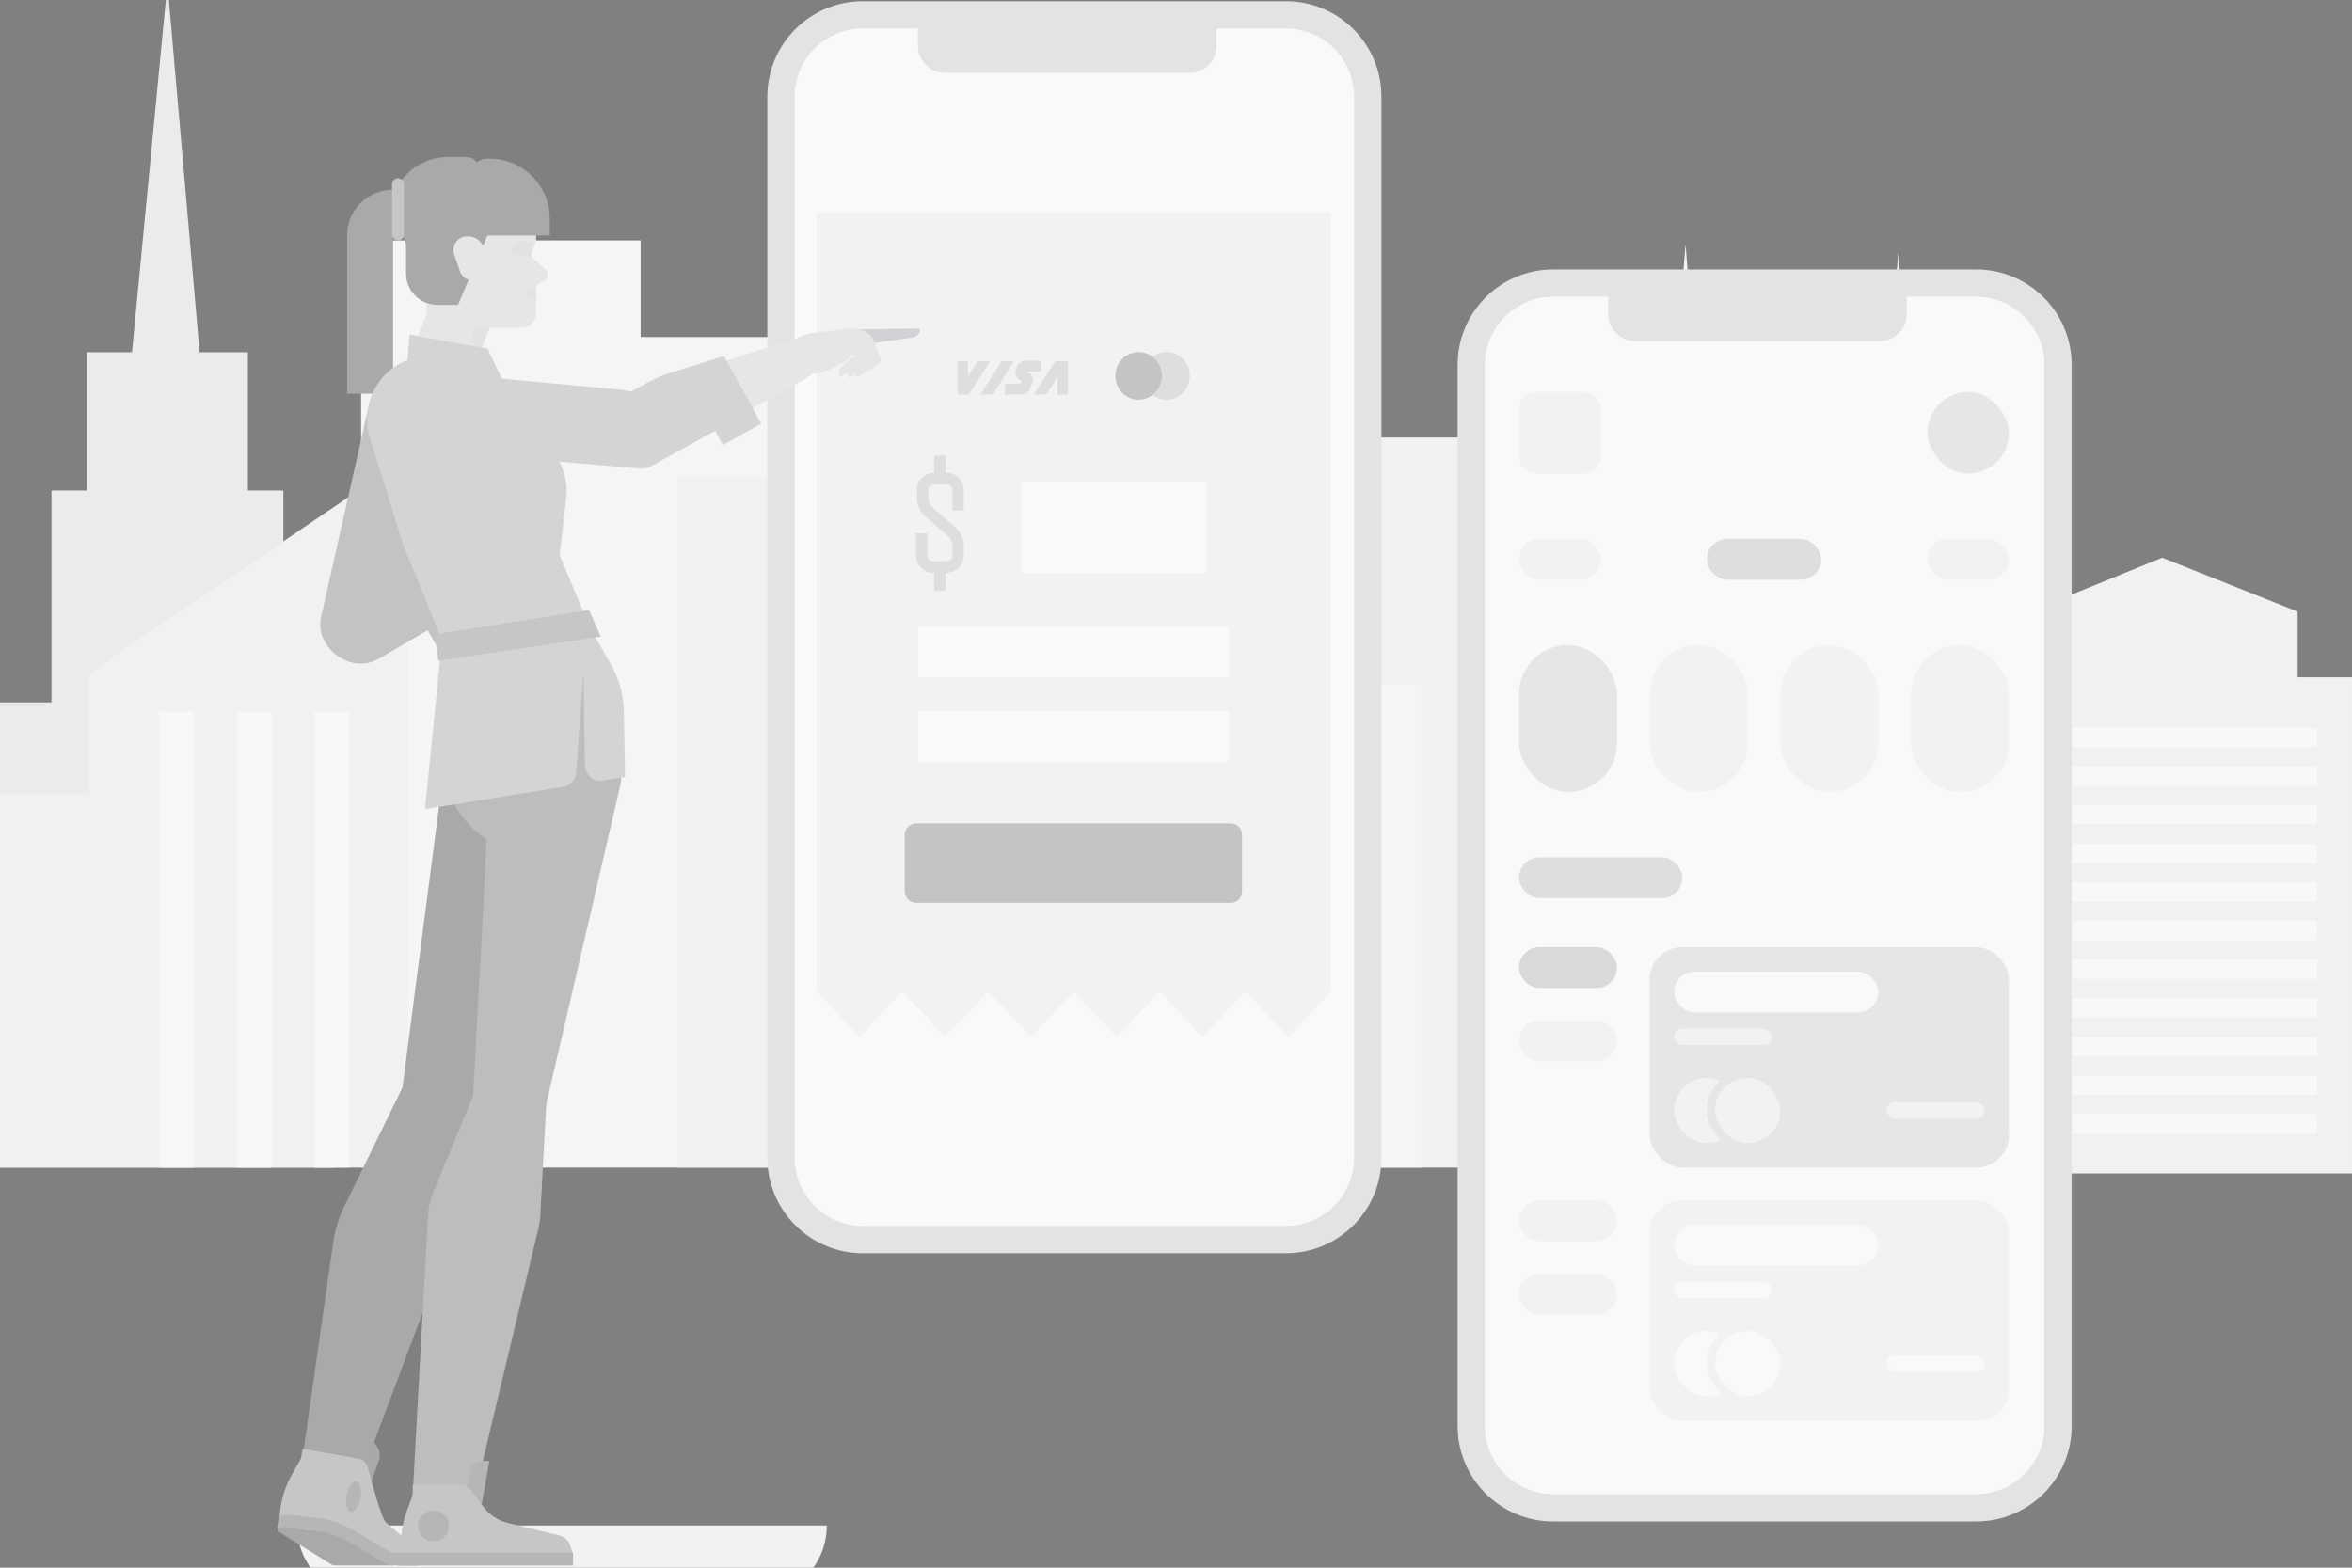 <svg width="288" height="192" viewBox="0 0 288 192" fill="none" xmlns="http://www.w3.org/2000/svg">
<rect x="0" y="0" width="288" height="192" fill="#808080" stroke="none"/>
<g clip-path="url(#clip0_1073_16308)">
<g clip-path="url(#clip1_1073_16308)">
<path d="M101.242 186.83C101.242 191.987 96.837 196.168 91.403 196.168H46.207C40.773 196.168 36.368 191.987 36.368 186.83H101.242Z" fill="#F2F2F2"/>
</g>
<g clip-path="url(#clip2_1073_16308)">
<path d="M41 86.024V143H0V86.024H6.307V60.069H10.642V43.142H16.162L20.5 -2L24.441 43.142H30.354V60.069H34.693V86.024H41Z" fill="#EBEBEB"/>
<path d="M191.591 74.409V53.584H154.034V74.409H150.23V143.036H195.395V74.409H191.591Z" fill="#F1F1F1"/>
<path d="M216.217 69.202L208.801 45.537H207.565L206.399 29.938L205.092 45.537H203.856L196.44 69.202H193.968V156.761H218.689V69.202H216.217ZM78.443 41.278V29.445H44.213V158.654H95.082V41.278H78.443Z" fill="#F5F5F5"/>
<path d="M10.934 82.454V97.126H0V161.494H49.918V55.949L10.934 82.454Z" fill="#F1F1F1"/>
<path d="M174.099 149.661V83.873H166.492V62.101H161.263V47.903H154.131L149.377 10.039L144.148 47.903H137.492V62.101H132.262V83.873H124.656V150.134H118V160.546H180.754V149.661H174.099Z" fill="#F5F5F5"/>
<path d="M82.992 58.316H120.55V152.975H82.992V58.316Z" fill="#F1F1F1"/>
<path d="M29 87.188H33.279V161.968H29V87.188ZM19.492 87.188H23.771V161.968H19.492V87.188ZM38.509 87.188H42.787V161.968H38.509V87.188Z" fill="#F8F8F9"/>
<path d="M255.296 81.971V73.925L238.711 67.318L222.493 73.925V81.971H215.837V176.156H261.952V81.971H255.296Z" fill="#F1F1F1"/>
<path d="M220.592 88.143H257.674V90.509H220.592V88.143ZM220.592 92.876H257.674V95.242H220.592V92.876ZM220.592 97.608H257.674V99.975H220.592V97.608ZM220.592 102.341H257.674V104.708H220.592V102.341ZM220.592 107.074H257.674V109.44H220.592V107.074ZM220.592 111.807H257.674V114.173H220.592V111.807ZM220.592 116.54H257.674V118.906H220.592V116.54ZM220.592 121.273H257.674V123.639H220.592V121.273ZM220.592 126.006H257.674V128.372H220.592V126.006ZM220.592 130.739H257.674V133.105H220.592V130.739ZM220.592 135.471H257.674V137.838H220.592V135.471Z" fill="#F8F8F9"/>
</g>
<g clip-path="url(#clip3_1073_16308)">
<path d="M217.638 75.391V54.566H180.081V75.391H176.277V144.019H221.442V75.391H217.638Z" fill="#F1F1F1"/>
<path d="M242.265 70.184L234.849 46.52H233.612L232.447 30.92L231.14 46.52H229.904L222.488 70.184H220.016V157.744H244.737V70.184H242.265ZM104.49 42.26V30.428H70.261V159.637H121.13V42.26H104.49Z" fill="#F1F1F1"/>
<path d="M200.147 150.645V84.857H192.54V63.086H187.31V48.887H180.179L175.425 11.023L170.196 48.887H163.54V63.086H158.31V84.857H150.704V151.118H144.048V161.531H206.802V150.645H200.147Z" fill="#F1F1F1"/>
<path d="M281.344 82.955V74.909L264.759 68.303L248.541 74.909V82.955H241.885V177.14H288V82.955H281.344Z" fill="#F1F1F1"/>
<path d="M246.639 89.127H283.721V91.493H246.639V89.127ZM246.639 93.86H283.721V96.226H246.639V93.86ZM246.639 98.593H283.721V100.959H246.639V98.593ZM246.639 103.326H283.721V105.692H246.639V103.326ZM246.639 108.058H283.721V110.424H246.639V108.058ZM246.639 112.791H283.721V115.157H246.639V112.791ZM246.639 117.524H283.721V119.89H246.639V117.524ZM246.639 122.257H283.721V124.623H246.639V122.257ZM246.639 126.99H283.721V129.356H246.639V126.99ZM246.639 131.723H283.721V134.089H246.639V131.723ZM246.639 136.456H283.721V138.822H246.639V136.456Z" fill="#F8F8F9"/>
</g>
<g clip-path="url(#clip4_1073_16308)">
<path d="M105.65 151.817C100.124 151.817 95.629 147.321 95.629 141.794V11.843C95.629 6.316 100.124 1.82 105.65 1.82H157.461C162.987 1.82 167.483 6.316 167.483 11.843V141.794C167.483 147.321 162.987 151.817 157.461 151.817H105.65Z" fill="#F9F9F9"/>
<path d="M157.462 3.491C162.067 3.491 165.813 7.238 165.813 11.844V141.795C165.813 146.4 162.067 150.147 157.462 150.147H105.651C101.046 150.147 97.299 146.4 97.299 141.795V11.844C97.299 7.238 101.046 3.491 105.651 3.491H157.462ZM157.462 0.15H105.651C99.194 0.15 93.959 5.386 93.959 11.844V141.795C93.959 148.253 99.194 153.488 105.651 153.488H157.462C163.919 153.488 169.154 148.253 169.154 141.795V11.844C169.154 5.386 163.918 0.15 157.462 0.15Z" fill="#E3E3E3"/>
<path d="M115.732 8.929H145.625C146.51 8.929 147.36 8.577 147.987 7.95C148.613 7.324 148.965 6.474 148.965 5.588V1.906H112.392V5.588C112.392 6.474 112.744 7.324 113.37 7.95C113.996 8.577 114.846 8.929 115.732 8.929Z" fill="#E3E3E3"/>
</g>
<g clip-path="url(#clip5_1073_16308)">
<path d="M190.173 184.667C184.647 184.667 180.151 180.171 180.151 174.644V44.693C180.151 39.165 184.647 34.67 190.173 34.67H241.984C247.51 34.67 252.005 39.166 252.005 44.693V174.644C252.005 180.171 247.51 184.667 241.984 184.667H190.173Z" fill="#F9F9F9"/>
<path d="M241.984 36.341C246.589 36.341 250.335 40.088 250.335 44.694V174.644C250.335 179.25 246.589 182.997 241.984 182.997H190.173C185.568 182.997 181.822 179.25 181.822 174.644V44.694C181.822 40.088 185.568 36.341 190.173 36.341H241.984ZM241.984 33H190.173C183.716 33 178.481 38.235 178.481 44.694V174.644C178.481 181.103 183.716 186.338 190.173 186.338H241.984C248.441 186.338 253.676 181.103 253.676 174.644V44.694C253.676 38.235 248.441 33 241.984 33Z" fill="#E3E3E3"/>
<path d="M200.255 41.778H230.147C231.033 41.778 231.883 41.426 232.509 40.8C233.136 40.173 233.487 39.324 233.487 38.437V34.756H196.914V38.437C196.914 39.324 197.266 40.173 197.892 40.8C198.519 41.426 199.369 41.778 200.255 41.778Z" fill="#E3E3E3"/>
<rect x="186" y="48" width="10" height="10" rx="2" fill="#F2F2F2"/>
<rect x="186" y="66" width="10" height="5" rx="2.5" fill="#F2F2F2"/>
<rect x="186" y="116" width="12" height="5" rx="2.5" fill="#D9D9D9"/>
<rect x="186" y="147" width="12" height="5" rx="2.5" fill="#F2F2F2"/>
<rect x="186" y="125" width="12" height="5" rx="2.5" fill="#F2F2F2"/>
<rect x="186" y="156" width="12" height="5" rx="2.5" fill="#F2F2F2"/>
<rect x="186" y="79" width="12" height="18" rx="6" fill="#E6E6E6"/>
<rect x="202" y="116" width="44" height="27" rx="4" fill="#E6E6E6"/>
<rect x="202" y="147" width="44" height="27" rx="4" fill="#F2F2F2"/>
<rect x="202" y="79" width="12" height="18" rx="6" fill="#F2F2F2"/>
<rect x="218" y="79" width="12" height="18" rx="6" fill="#F2F2F2"/>
<rect x="234" y="79" width="12" height="18" rx="6" fill="#F2F2F2"/>
<rect x="236" y="66" width="10" height="5" rx="2.5" fill="#F2F2F2"/>
<rect x="209" y="66" width="14" height="5" rx="2.5" fill="#DEDEDE"/>
<rect x="186" y="105" width="20" height="5" rx="2.5" fill="#DEDEDE"/>
<rect x="236" y="48" width="10" height="10" rx="5" fill="#E6E6E6"/>
<rect x="205" y="132" width="8" height="8" rx="4" fill="#F2F2F2"/>
<rect x="205" y="163" width="8" height="8" rx="4" fill="#F9F9F9"/>
<rect x="209.5" y="131.5" width="9" height="9" rx="4.5" fill="#F2F2F2" stroke="#E6E6E6"/>
<rect x="209.5" y="162.5" width="9" height="9" rx="4.5" fill="#F9F9F9" stroke="#F2F2F2"/>
<rect x="205" y="119" width="25" height="5" rx="2.5" fill="#F9F9F9"/>
<rect x="205" y="150" width="25" height="5" rx="2.5" fill="#F9F9F9"/>
<rect x="205" y="126" width="12" height="2" rx="1" fill="#F2F2F2"/>
<rect x="205" y="157" width="12" height="2" rx="1" fill="#F9F9F9"/>
<rect x="231" y="135" width="12" height="2" rx="1" fill="#F2F2F2"/>
<rect x="231" y="166" width="12" height="2" rx="1" fill="#F9F9F9"/>
</g>
<path d="M163 26V121.415L157.747 127L152.494 121.415L147.244 127L141.993 121.415L136.744 127L131.496 121.415L126.246 127L120.997 121.415L115.747 127L110.497 121.415L105.248 127L100 121.415V26H163Z" fill="#F2F2F2"/>
<path d="M142.851 48.959C144.423 48.959 145.697 47.651 145.697 46.036C145.697 44.422 144.423 43.113 142.851 43.113C141.28 43.113 140.006 44.422 140.006 46.036C140.006 47.651 141.28 48.959 142.851 48.959Z" fill="#DEDEDE"/>
<path d="M139.421 48.959C140.992 48.959 142.266 47.651 142.266 46.036C142.266 44.422 140.992 43.113 139.421 43.113C137.849 43.113 136.575 44.422 136.575 46.036C136.575 47.651 137.849 48.959 139.421 48.959Z" fill="#C4C4C4"/>
<path d="M150.722 110.574H112.155C111.792 110.574 111.444 110.426 111.187 110.162C110.93 109.898 110.786 109.54 110.786 109.167V102.25C110.786 101.877 110.93 101.519 111.187 101.256C111.444 100.992 111.792 100.844 112.155 100.844H150.722C151.085 100.844 151.433 100.992 151.69 101.256C151.946 101.519 152.091 101.877 152.091 102.25V109.167C152.091 109.352 152.056 109.535 151.987 109.706C151.918 109.876 151.817 110.031 151.69 110.162C151.563 110.293 151.412 110.396 151.246 110.467C151.08 110.538 150.902 110.574 150.722 110.574Z" fill="#C4C4C4"/>
<path d="M118.615 48.328L121.235 44.241H119.704L118.528 46.076V44.241H117.25V48.266L117.452 48.328H118.615ZM130.766 44.241V48.328H129.487V46.191L128.091 48.328H126.55L129.222 44.241H130.766ZM124.163 44.241L121.574 48.328H120.053L122.635 44.241H124.163ZM127.48 44.182V45.495H125.703L126.266 45.833L126.518 46.68L125.93 47.954L125.351 48.328H123.06V47.015H124.949L125.112 46.66L124.562 46.326L124.288 45.528L124.629 44.605L125.071 44.293L125.227 44.182H127.48ZM115.949 70.146H114.228C113.68 70.145 113.155 69.921 112.767 69.523C112.38 69.125 112.162 68.586 112.161 68.023V65.321H113.556V68.023C113.556 68.404 113.857 68.713 114.228 68.713H115.949C116.319 68.713 116.62 68.404 116.62 68.023V66.878C116.62 66.641 116.57 66.407 116.473 66.192C116.376 65.977 116.234 65.786 116.057 65.634L113.335 63.28C113.003 62.993 112.736 62.634 112.553 62.23C112.369 61.826 112.275 61.385 112.275 60.939V60.029C112.276 59.467 112.494 58.927 112.881 58.529C113.269 58.131 113.794 57.907 114.342 57.906H115.949C116.497 57.907 117.022 58.131 117.409 58.529C117.797 58.927 118.014 59.467 118.015 60.029V62.499H116.62V60.029C116.62 59.649 116.319 59.34 115.949 59.34H114.342C113.971 59.34 113.67 59.649 113.67 60.029V60.939C113.67 61.42 113.876 61.874 114.234 62.183L116.955 64.537C117.287 64.825 117.554 65.183 117.737 65.587C117.92 65.992 118.015 66.432 118.015 66.878V68.023C118.014 68.586 117.797 69.125 117.409 69.523C117.022 69.921 116.497 70.145 115.949 70.146Z" fill="#DEDEDE"/>
<path d="M114.392 55.803H115.787V58.622H114.392V55.803ZM114.392 69.546H115.787V72.365H114.392V69.546Z" fill="#DEDEDE"/>
<path d="M124.983 58.947H147.798V70.198H124.983V58.947ZM112.427 76.76H150.452V83.011H112.427V76.76ZM112.427 87.073H150.452V93.323H112.427V87.073Z" fill="#F9F9F9"/>
<g clip-path="url(#clip6_1073_16308)">
<path d="M38.714 182.594L44.405 184.573L46.38 178.877C46.465 178.631 46.501 178.372 46.486 178.113C46.471 177.854 46.405 177.601 46.292 177.367C46.179 177.134 46.022 176.925 45.828 176.753C45.635 176.58 45.409 176.448 45.164 176.363L43.2 175.68C42.955 175.595 42.696 175.559 42.438 175.574C42.179 175.589 41.926 175.655 41.693 175.768C41.46 175.881 41.251 176.039 41.079 176.233C40.907 176.427 40.775 176.653 40.69 176.898L38.714 182.594Z" fill="#A9A9A9"/>
<path d="M46.425 80.509L64.133 70.316C64.188 70.284 64.236 70.243 64.274 70.193C64.312 70.143 64.34 70.086 64.357 70.025C64.373 69.964 64.377 69.901 64.369 69.839C64.361 69.776 64.341 69.716 64.31 69.662L61.929 65.514L46.666 70.961C45.884 71.282 45.124 71.655 44.392 72.076L41.494 73.745C41.072 73.987 40.703 74.311 40.406 74.696C40.109 75.082 39.891 75.522 39.765 75.993C39.638 76.463 39.605 76.953 39.667 77.436C39.73 77.919 39.887 78.385 40.129 78.807C41.398 81.018 44.217 81.78 46.425 80.509Z" fill="#E6E6E6"/>
<path d="M53.192 68.029L46.119 70.469C45.335 70.784 44.574 71.157 43.844 71.584L40.956 73.27C39.19 74.302 38.676 76.711 39.808 78.652C41.218 81.069 44.145 81.986 46.345 80.701L56.988 74.485L53.192 68.029Z" fill="#C2C3C4"/>
<path d="M53.734 68.951L57.988 76.185L53.367 78.909L49.114 71.676L53.734 68.951Z" fill="#C2C3C4"/>
<path d="M39.475 74.859L45.211 49.433C45.248 49.27 45.346 49.128 45.486 49.037C45.626 48.946 45.796 48.913 45.96 48.946L54.744 50.7L49.115 74.862C48.884 75.854 48.343 76.745 47.57 77.407C46.798 78.069 45.834 78.465 44.82 78.54L42.77 78.69C40.666 78.845 39.01 76.92 39.475 74.859Z" fill="#C2C3C4"/>
<path d="M67.899 89.463L71.346 100.615L55.817 142.466C55.817 142.466 48.658 138.291 48.658 138.04L54.906 89.994L67.899 89.463Z" fill="#A9A9A9"/>
<path d="M50.019 131.711L42.162 147.738C41.482 149.126 41.024 150.613 40.806 152.144L36.244 184.145C36.244 184.145 42.736 185.554 42.484 185.47L54.768 152.728L57.004 137.14L50.019 131.711Z" fill="#A9A9A9"/>
<path opacity="0.25" d="M56.507 140.604L71.345 100.615L67.898 89.463L54.905 89.994L49.287 133.203L42.162 147.738C41.481 149.126 41.023 150.613 40.805 152.144L36.244 184.145C36.244 184.145 42.736 185.555 42.484 185.471L54.768 152.729L56.507 140.604Z" fill="#A9A9A9"/>
<path d="M73.318 84.125L75.956 94.455C76.094 95.002 76.099 95.575 75.969 96.125L66.853 135.372C66.853 135.372 57.825 136.14 57.838 135.889L59.359 107.564L60.296 84.656L73.318 84.125Z" fill="#BDBDBD"/>
<path d="M67.157 130.224L66.156 148.882C66.126 149.427 66.047 149.968 65.92 150.498L57.916 183.955C57.916 183.955 50.219 183.935 50.483 183.949L52.406 148.93C52.463 147.906 52.693 146.898 53.085 145.951L58.537 132.717L67.157 130.224ZM62.134 104.104L67.067 105.957V84.693H54.001V92.351C54 94.906 54.779 97.401 56.233 99.501C57.686 101.601 59.745 103.207 62.134 104.104Z" fill="#BDBDBD"/>
<path d="M42.493 48.211H48.128V23.227C45.016 23.227 42.493 25.753 42.493 28.869V48.211Z" fill="#A9A9A9"/>
<path d="M55.534 38.424H63.701V25.723H50.415V33.298C50.415 36.129 52.707 38.424 55.534 38.424Z" fill="#E6E6E6"/>
<path d="M54.483 53.666L48.954 46.836L53.319 35.738L57.182 37.313L60.57 38.694L54.483 53.666Z" fill="#E6E6E6"/>
<path d="M65.644 26.152V29.387C65.644 29.504 65.622 29.621 65.578 29.73L65.15 30.796C65.006 31.154 65.101 31.564 65.388 31.822L65.644 32.053V38.309C65.644 38.551 65.597 38.791 65.504 39.015C65.411 39.238 65.275 39.441 65.104 39.612C64.933 39.782 64.73 39.918 64.506 40.01C64.283 40.102 64.043 40.148 63.801 40.147L52.209 40.1L52.257 36.146L65.644 26.152Z" fill="#E6E6E6"/>
<path d="M64.033 35.782L66.57 34.464C66.703 34.395 66.817 34.294 66.902 34.171C66.987 34.048 67.041 33.906 67.059 33.758C67.076 33.609 67.058 33.459 67.004 33.319C66.951 33.179 66.864 33.055 66.752 32.956L64.033 30.576V35.782Z" fill="#E6E6E6"/>
<path opacity="0.07" d="M65.347 29.611H63.723C63.577 29.611 63.437 29.669 63.333 29.773L62.81 30.297C62.463 30.644 62.709 31.238 63.2 31.238H65.087" fill="#A9A9A9"/>
<path d="M59.961 19.43H59.686C59.129 19.43 58.594 19.651 58.2 20.046C57.806 20.441 57.584 20.977 57.584 21.535V28.845H67.318V26.797C67.318 22.728 64.024 19.43 59.961 19.43Z" fill="#A9A9A9"/>
<path d="M58.707 28.741H47.769V26.3C47.769 22.401 50.925 19.24 54.819 19.24H57.122C57.542 19.24 57.945 19.407 58.243 19.705C58.54 20.003 58.707 20.407 58.707 20.828V28.741Z" fill="#A9A9A9"/>
<path d="M56.083 37.349H53.573C53.067 37.349 52.565 37.249 52.097 37.055C51.63 36.861 51.204 36.576 50.846 36.218C50.488 35.859 50.204 35.433 50.01 34.965C49.816 34.496 49.717 33.994 49.717 33.487V30.175C49.717 29.655 49.51 29.157 49.143 28.789C48.776 28.422 48.278 28.215 47.759 28.215H47.272V26.191H60.801L56.083 37.349Z" fill="#A9A9A9"/>
<path d="M48.741 29.442C48.546 29.442 48.359 29.364 48.221 29.226C48.083 29.088 48.006 28.901 48.006 28.706V22.572C48.006 22.377 48.083 22.19 48.221 22.052C48.359 21.913 48.546 21.836 48.741 21.836C48.936 21.836 49.123 21.913 49.261 22.052C49.398 22.19 49.476 22.377 49.476 22.572V28.706C49.476 28.901 49.398 29.088 49.261 29.226C49.123 29.364 48.936 29.442 48.741 29.442Z" fill="#C6C6C6"/>
<path d="M57.889 34.349H59.521L59.366 30.928C59.342 30.395 59.114 29.893 58.729 29.525C58.344 29.157 57.833 28.951 57.3 28.951H57.182C56.046 28.951 55.247 30.07 55.613 31.146L56.321 33.225C56.432 33.553 56.644 33.837 56.925 34.039C57.206 34.24 57.544 34.349 57.889 34.349Z" fill="#E6E6E6"/>
<path d="M76.389 87.164L76.541 95.161L52.04 99.087L54.121 78.452C54.121 78.452 50.09 68.341 49.515 67.189L45.308 53.712C44.916 52.454 44.844 51.118 45.099 49.826C45.354 48.534 45.928 47.326 46.768 46.312C49.326 43.228 53.897 42.805 56.976 45.366L67.027 54.681C67.873 55.465 68.523 56.437 68.924 57.519C69.326 58.601 69.468 59.762 69.338 60.909L68.538 68.01L72.295 77.006L74.749 81.26C75.786 83.058 76.35 85.089 76.389 87.164Z" fill="#D4D4D4"/>
<path d="M73.566 77.956L53.691 80.928L53.22 77.691L72.114 74.719L73.566 77.956Z" fill="#C6C6C6"/>
<path opacity="0.07" d="M59.99 40.083L58.869 40.098C58.731 40.1 58.596 40.13 58.471 40.188C58.346 40.246 58.235 40.329 58.145 40.433C58.054 40.536 57.987 40.658 57.946 40.789C57.906 40.921 57.893 41.059 57.909 41.196L58.275 44.246M64.009 35.645L64.219 36.055C64.333 36.279 64.535 36.446 64.777 36.518L65.607 36.762V35.623L64.009 35.645Z" fill="#A9A9A9"/>
<path d="M78.241 57.38L50.895 55.022L51.476 45.445L76.145 47.748C77.158 47.842 78.113 48.258 78.873 48.935C79.632 49.611 80.156 50.514 80.367 51.509L80.959 54.3C81.315 55.98 79.949 57.528 78.241 57.38Z" fill="#D4D4D4"/>
<path d="M62.247 48.087L49.713 46.713L50.146 40.988L59.708 42.705L62.247 48.087Z" fill="#D4D4D4"/>
<path d="M81.535 55.901L98.582 46.412C98.815 46.287 99.739 45.607 99.708 45.546L97.677 41.402L82.035 46.363C81.245 46.663 80.475 47.014 79.732 47.416L76.789 49.004C76.361 49.235 75.983 49.548 75.676 49.926C75.369 50.303 75.139 50.738 74.999 51.204C74.86 51.67 74.814 52.16 74.863 52.644C74.912 53.129 75.056 53.598 75.287 54.027C76.496 56.272 79.293 57.111 81.535 55.901Z" fill="#E6E6E6"/>
<path d="M88.64 43.609L81.503 45.855C80.71 46.149 79.94 46.501 79.198 46.907L76.266 48.514C74.472 49.497 73.892 51.892 74.972 53.862C76.315 56.317 77.87 58.11 80.104 56.885L92.259 50.166L88.64 43.609Z" fill="#D4D4D4"/>
<path d="M89.157 44.547L93.211 51.894L88.519 54.491L84.464 47.144L89.157 44.547Z" fill="#D4D4D4"/>
<path d="M100.603 40.648L104.074 40.237C104.449 40.191 107.326 40.833 107.326 40.833L103.505 44.212C103.192 44.458 99.717 46.565 98.979 45.436L96.387 44.422L94.273 43.218L97.824 41.297C99.037 40.755 99.745 40.749 100.603 40.648Z" fill="#E6E6E6"/>
<path d="M112.634 40.464C112.625 40.848 112.31 41.208 111.849 41.312L104.751 42.334L103.438 40.364L112.368 40.235C112.4 40.233 112.433 40.236 112.463 40.245C112.494 40.255 112.522 40.271 112.547 40.291C112.572 40.312 112.592 40.337 112.607 40.366C112.622 40.394 112.631 40.426 112.633 40.458L112.634 40.464Z" fill="#E6E6E6"/>
<path opacity="0.1" d="M112.634 40.464C112.625 40.848 112.31 41.208 111.849 41.312L104.751 42.334L103.438 40.364L112.368 40.235C112.4 40.233 112.433 40.236 112.463 40.245C112.494 40.255 112.522 40.271 112.547 40.291C112.572 40.312 112.592 40.337 112.607 40.366C112.622 40.394 112.631 40.426 112.633 40.458L112.634 40.464Z" fill="#1D2445"/>
<path d="M106.186 40.76C106.548 40.957 106.826 41.278 106.971 41.664L107.586 43.312L107.824 43.947C107.838 43.975 107.846 44.006 107.848 44.038C107.85 44.07 107.845 44.101 107.835 44.131C107.824 44.161 107.808 44.188 107.786 44.212C107.765 44.235 107.739 44.254 107.711 44.268C107.707 44.264 107.707 44.264 107.704 44.268C107.349 44.388 106.916 44.213 106.665 43.824L105.071 40.812C104.924 40.535 105.226 40.236 105.501 40.386L106.186 40.76Z" fill="#E6E6E6"/>
<path d="M107.807 44.29C107.771 44.407 107.694 44.507 107.59 44.572L105.718 45.74L105.143 46.099C105.118 46.118 105.089 46.133 105.058 46.141C105.028 46.149 104.996 46.151 104.965 46.146C104.933 46.142 104.903 46.131 104.876 46.115C104.849 46.099 104.825 46.077 104.806 46.051C104.809 46.048 104.809 46.048 104.805 46.045C104.618 45.72 104.702 45.261 105.033 44.937L106.715 43.556C107.241 43.123 108.007 43.639 107.807 44.29Z" fill="#E6E6E6"/>
<path d="M106.805 44.565L104.771 45.833L104.197 46.192C104.171 46.211 104.143 46.225 104.112 46.234C104.082 46.242 104.05 46.243 104.018 46.239C103.987 46.235 103.957 46.224 103.93 46.208C103.902 46.191 103.879 46.17 103.86 46.145C103.862 46.141 103.862 46.141 103.858 46.138C103.671 45.813 103.756 45.354 104.087 45.03L106.273 43.235C106.649 42.926 107.195 43.294 107.052 43.758L106.805 44.565Z" fill="#E6E6E6"/>
<path d="M105.35 40.372L106.918 43.458L105.837 43.892C105.85 43.92 105.859 43.951 105.861 43.983C105.862 44.014 105.858 44.046 105.847 44.076C105.837 44.106 105.82 44.133 105.799 44.157C105.778 44.18 105.752 44.199 105.723 44.212C105.72 44.209 105.72 44.209 105.716 44.212C105.361 44.332 104.929 44.157 104.678 43.769L103.128 40.842C102.968 40.539 103.768 40.094 104.281 40.261L105.35 40.372Z" fill="#E6E6E6"/>
<path d="M105.764 44.416L103.73 45.684L103.156 46.044C103.13 46.063 103.102 46.077 103.071 46.085C103.041 46.093 103.009 46.095 102.977 46.091C102.946 46.086 102.916 46.076 102.889 46.059C102.861 46.043 102.838 46.022 102.819 45.996C102.821 45.992 102.821 45.992 102.817 45.989C102.63 45.664 102.715 45.206 103.046 44.882L105.232 43.086C105.608 42.778 106.154 43.145 106.011 43.61L105.764 44.416Z" fill="#E6E6E6"/>
<path d="M66.474 96.795L68.92 96.387C69.353 96.315 69.75 96.099 70.046 95.774C70.342 95.449 70.52 95.033 70.552 94.594L71.45 82.326L71.624 93.723C71.628 94.002 71.692 94.277 71.81 94.53C71.929 94.783 72.101 95.007 72.313 95.188C72.525 95.369 72.774 95.502 73.042 95.58C73.31 95.657 73.591 95.676 73.867 95.635L74.511 95.541L74.198 99.025L66.474 100.558L66.474 96.795Z" fill="#BDBDBD"/>
<path d="M45.682 182.1C45.682 182.1 46.763 186.045 47.256 186.459C47.85 186.959 49.538 188.397 49.538 188.397L50.793 188.737L50.898 191.626L48.855 191.4L41.558 187.134L45.682 182.1Z" fill="#C6C6C6"/>
<path d="M44.331 187.26L34.188 185.953L34.37 184.518C34.593 183.12 35.067 181.773 35.767 180.544L37.129 178.152L45.099 182.722L44.331 187.26Z" fill="#C6C6C6"/>
<path d="M37.05 177.438L36.391 181.334C36.622 181.373 42.123 185.722 42.259 185.914L43.06 187.044L45.999 183.234L45.041 179.735C44.964 179.454 44.809 179.2 44.593 179.004C44.378 178.808 44.111 178.677 43.825 178.626L37.05 177.438Z" fill="#C6C6C6"/>
<path d="M42.432 183.146C42.258 184.175 42.503 185.074 42.98 185.155C43.457 185.236 43.984 184.468 44.158 183.44C44.333 182.412 44.087 181.512 43.61 181.432C43.134 181.351 42.606 182.118 42.432 183.146Z" fill="#B6B6B6"/>
<path d="M44.149 188.12L48.065 191.723H40.763L34.214 187.654C33.88 187.446 34.06 186.929 34.45 186.976L44.149 188.12Z" fill="#A9A9A9"/>
<path d="M34 187.302L34.264 185.744L34.328 185.706C34.617 185.537 34.953 185.466 35.286 185.505L39.262 185.976C40.528 186.125 41.751 186.53 42.856 187.166L47.898 190.152L51.386 190.191L51.144 191.746L47.634 191.71L42.372 188.658C41.281 188.044 40.079 187.652 38.835 187.508L35.051 187.066C34.77 187.033 34.486 187.079 34.229 187.197L34 187.302ZM58.994 184.174H56.839L57.541 180.201C57.604 179.844 57.79 179.522 58.066 179.289C58.343 179.057 58.693 178.93 59.054 178.93H59.92L58.994 184.174Z" fill="#B6B6B6"/>
<path d="M50.664 183.066H58.025V185.747H50.664V183.066Z" fill="#99644C"/>
<path d="M59.356 190.32H49.087L49.078 189.284C49.065 187.868 49.307 186.462 49.792 185.132L50.735 182.547L59.356 185.718V190.32Z" fill="#C6C6C6"/>
<path d="M50.539 181.855V185.808C50.773 185.808 56.924 189.175 57.089 189.341L58.068 190.321H70.177L69.787 189.197C69.69 188.917 69.524 188.666 69.305 188.467C69.086 188.268 68.821 188.128 68.533 188.058L62.19 186.522C60.987 186.232 59.925 185.528 59.187 184.534L57.729 182.569C57.564 182.348 57.35 182.168 57.104 182.044C56.858 181.92 56.586 181.855 56.31 181.855H50.539Z" fill="#C6C6C6"/>
<path d="M48.667 190.154H70.171V191.735H48.667V190.154Z" fill="#B6B6B6"/>
<path d="M53.082 188.776C54.123 188.776 54.967 187.931 54.967 186.888C54.967 185.845 54.123 185 53.082 185C52.041 185 51.196 185.845 51.196 186.888C51.196 187.931 52.041 188.776 53.082 188.776Z" fill="#B6B6B6"/>
</g>
</g>
<defs>
<clipPath id="clip0_1073_16308">
<rect width="288" height="192" fill="white"/>
</clipPath>
<clipPath id="clip1_1073_16308">
<rect width="64.874" height="9.338" fill="white" transform="translate(36.368 186.83)"/>
</clipPath>
<clipPath id="clip2_1073_16308">
<rect width="288" height="147" fill="white" transform="translate(0 -4)"/>
</clipPath>
<clipPath id="clip3_1073_16308">
<rect width="102.225" height="132.696" fill="white" transform="translate(185.774 11.023)"/>
</clipPath>
<clipPath id="clip4_1073_16308">
<rect width="75.195" height="153.338" fill="white" transform="translate(93.959 0.15)"/>
</clipPath>
<clipPath id="clip5_1073_16308">
<rect width="75.195" height="153.338" fill="white" transform="translate(178.481 33)"/>
</clipPath>
<clipPath id="clip6_1073_16308">
<rect width="78.635" height="172.505" fill="white" transform="translate(34 19.24)"/>
</clipPath>
</defs>
</svg>
